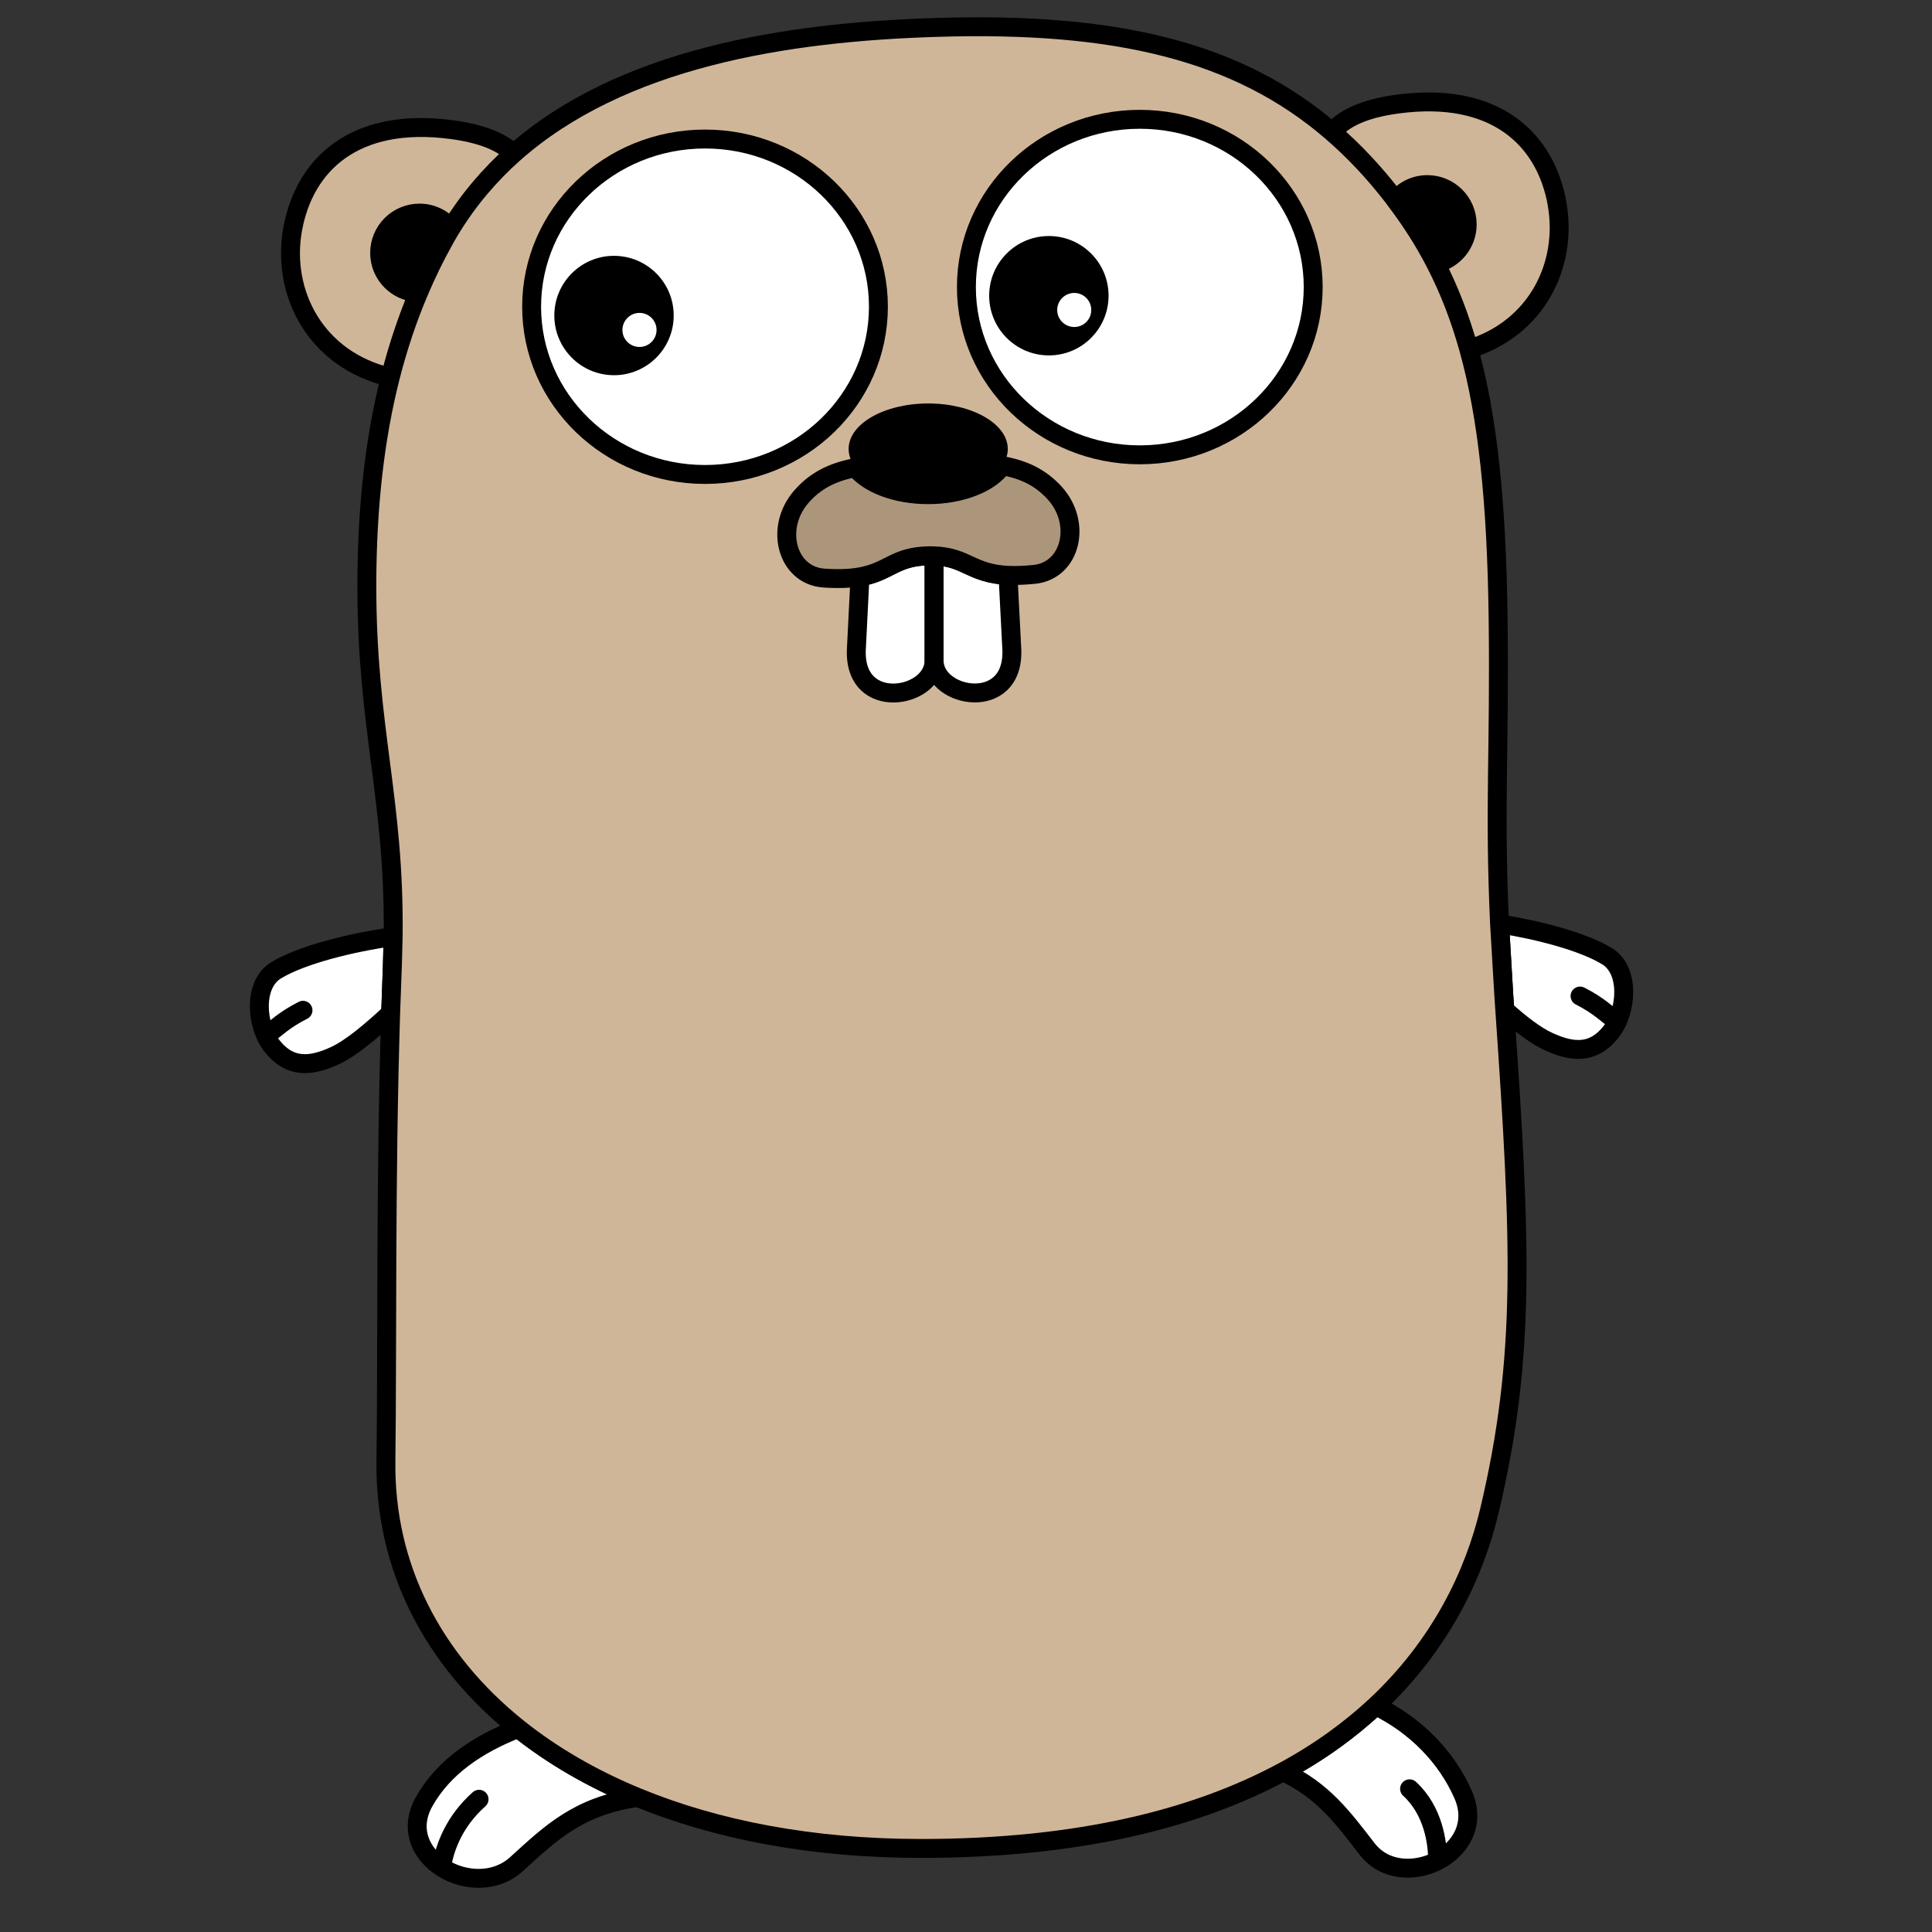 <?xml version="1.0" encoding="utf-8"?><svg width="24" height="24" viewBox="0 0 24 24" fill="none" xmlns="http://www.w3.org/2000/svg">
<rect x="0" y="0" width="24" height="24" fill="#333333" stroke="none"/>
<path d="M4.883 11.635C4.358 11.709 3.747 11.861 3.429 12.054C3.141 12.229 3.179 12.745 3.384 13C3.6 13.269 3.854 13.255 4.16 13.114C4.361 13.021 4.603 12.816 4.853 12.585L4.874 11.981L4.883 11.635V11.635ZM19.963 11.878C19.669 11.699 19.124 11.555 18.629 11.477L18.681 12.37L18.694 12.547C18.888 12.719 19.073 12.864 19.233 12.937C19.539 13.079 19.793 13.093 20.009 12.823C20.213 12.568 20.251 12.053 19.963 11.878H19.963ZM5.269 22.38C4.882 23.068 5.892 23.634 6.416 23.157C6.844 22.768 7.182 22.437 7.917 22.329C7.354 22.098 6.858 21.808 6.436 21.471C5.921 21.672 5.505 21.96 5.269 22.38ZM16.983 22.969C17.416 23.529 18.492 23.02 18.177 22.297C17.97 21.822 17.58 21.428 17.091 21.191C16.771 21.49 16.391 21.768 15.941 22.01C16.439 22.245 16.683 22.581 16.983 22.969V22.969Z" fill="white" stroke="black" stroke-width="0.235" stroke-miterlimit="10" stroke-linejoin="round"/>
<path d="M3.302 12.867C3.433 12.773 3.525 12.671 3.764 12.55M20.09 12.691C19.959 12.597 19.867 12.495 19.628 12.373M5.492 23.155C5.527 22.96 5.633 22.634 5.951 22.351M17.858 23.091C17.857 22.894 17.806 22.492 17.51 22.221" stroke="black" stroke-width="0.235" stroke-miterlimit="10" stroke-linecap="round" stroke-linejoin="round"/>
<path d="M4.716 3.142C4.716 3.01 4.768 2.885 4.861 2.792C4.954 2.699 5.08 2.647 5.211 2.647C5.371 2.647 5.513 2.723 5.603 2.841C5.822 2.484 6.085 2.175 6.384 1.91C6.236 1.767 5.995 1.662 5.617 1.611C4.399 1.447 3.776 2.049 3.634 2.856C3.497 3.634 3.915 4.47 4.85 4.688C4.947 4.308 5.065 3.959 5.201 3.636C4.933 3.631 4.716 3.412 4.716 3.142Z" fill="#D0B698" stroke="black" stroke-width="0.235" stroke-miterlimit="10" stroke-linejoin="round"/>
<path d="M5.208 2.646C4.935 2.646 4.714 2.868 4.714 3.142C4.714 3.412 4.93 3.631 5.199 3.636C5.296 3.406 5.403 3.189 5.517 2.983C5.544 2.935 5.572 2.888 5.601 2.841C5.51 2.723 5.368 2.646 5.208 2.646Z" fill="black"/>
<path d="M19.344 2.537C19.202 1.731 18.579 1.129 17.361 1.293C16.939 1.349 16.688 1.473 16.545 1.644C16.814 1.876 17.065 2.144 17.301 2.449L17.335 2.493C17.425 2.372 17.569 2.293 17.731 2.293C18.004 2.293 18.226 2.515 18.226 2.788C18.226 3.028 18.055 3.228 17.83 3.274C17.997 3.599 18.134 3.948 18.242 4.339C19.096 4.082 19.475 3.283 19.343 2.537H19.344Z" fill="#D0B698" stroke="black" stroke-width="0.235" stroke-miterlimit="10" stroke-linejoin="round"/>
<path d="M18.227 2.79C18.227 2.659 18.175 2.533 18.082 2.44C17.989 2.347 17.864 2.295 17.733 2.295C17.57 2.295 17.426 2.374 17.336 2.495C17.525 2.744 17.689 3.001 17.831 3.275C18.057 3.229 18.227 3.029 18.227 2.79V2.79Z" fill="black"/>
<path d="M17.337 2.489L17.304 2.444C17.068 2.139 16.817 1.872 16.547 1.639C15.379 0.63 13.857 0.274 11.654 0.34C9.744 0.396 7.712 0.728 6.383 1.905C6.084 2.171 5.821 2.479 5.602 2.836C5.573 2.883 5.546 2.931 5.519 2.979C5.401 3.19 5.295 3.408 5.201 3.631C5.064 3.954 4.946 4.303 4.849 4.683C4.662 5.419 4.557 6.273 4.557 7.283C4.557 9.054 4.904 9.932 4.884 11.633L4.875 11.979L4.853 12.583C4.788 14.666 4.812 16.736 4.794 18.156C4.779 19.459 5.369 20.616 6.436 21.469C6.858 21.806 7.354 22.095 7.917 22.327C8.903 22.733 10.091 22.962 11.442 22.962C13.414 22.962 14.873 22.584 15.942 22.007C16.391 21.765 16.771 21.487 17.091 21.189C17.89 20.443 18.314 19.563 18.504 18.76C18.954 16.856 18.895 15.461 18.693 12.546L18.681 12.368L18.628 11.475C18.561 10.009 18.631 9.343 18.61 7.671C18.591 6.248 18.484 5.193 18.245 4.334C18.136 3.944 18 3.594 17.832 3.269C17.691 2.995 17.526 2.738 17.337 2.489H17.337Z" fill="#D0B698" stroke="black" stroke-width="0.235" stroke-miterlimit="10" stroke-linejoin="round"/>
<path d="M8.758 5.894C9.948 5.894 10.912 4.961 10.912 3.81C10.912 2.659 9.948 1.727 8.758 1.727C7.569 1.727 6.604 2.659 6.604 3.81C6.604 4.961 7.569 5.894 8.758 5.894Z" fill="white" stroke="black" stroke-width="0.235" stroke-linejoin="round"/>
<path d="M7.627 4.661C8.037 4.661 8.369 4.329 8.369 3.919C8.369 3.51 8.037 3.178 7.627 3.178C7.218 3.178 6.886 3.51 6.886 3.919C6.886 4.329 7.218 4.661 7.627 4.661Z" fill="black"/>
<path d="M7.944 4.31C8.061 4.31 8.156 4.216 8.156 4.099C8.156 3.982 8.061 3.887 7.944 3.887C7.827 3.887 7.732 3.982 7.732 4.099C7.732 4.216 7.827 4.31 7.944 4.31Z" fill="white"/>
<path d="M14.159 5.65C15.348 5.65 16.313 4.717 16.313 3.566C16.313 2.415 15.348 1.482 14.159 1.482C12.969 1.482 12.005 2.415 12.005 3.566C12.005 4.717 12.969 5.65 14.159 5.65Z" fill="white" stroke="black" stroke-width="0.235" stroke-linejoin="round"/>
<path d="M13.03 4.415C13.439 4.415 13.771 4.083 13.771 3.673C13.771 3.264 13.439 2.932 13.03 2.932C12.62 2.932 12.288 3.264 12.288 3.673C12.288 4.083 12.62 4.415 13.03 4.415Z" fill="black"/>
<path d="M13.345 4.062C13.462 4.062 13.556 3.968 13.556 3.851C13.556 3.734 13.462 3.639 13.345 3.639C13.228 3.639 13.133 3.734 13.133 3.851C13.133 3.968 13.228 4.062 13.345 4.062Z" fill="white"/>
<path d="M11.534 6.906C11.111 6.914 11.047 7.103 10.683 7.168L10.638 8.066C10.602 8.855 11.603 8.678 11.603 8.207V6.907C11.58 6.906 11.557 6.906 11.534 6.906Z" fill="white" stroke="black" stroke-width="0.235" stroke-miterlimit="10" stroke-linejoin="round"/>
<path d="M11.604 8.206C11.604 8.677 12.604 8.854 12.569 8.065L12.522 7.149C12.062 7.128 12.007 6.921 11.604 6.906V8.206Z" fill="white" stroke="black" stroke-width="0.235" stroke-miterlimit="10" stroke-linejoin="round"/>
<path d="M13.096 6.118C12.925 5.934 12.722 5.833 12.451 5.785C12.307 5.996 11.949 6.145 11.53 6.145C11.127 6.145 10.78 6.007 10.626 5.809C10.336 5.865 10.126 5.973 9.953 6.172C9.615 6.563 9.779 7.149 10.234 7.181C10.429 7.194 10.572 7.186 10.687 7.165C11.051 7.1 11.115 6.911 11.538 6.904C11.561 6.903 11.584 6.904 11.606 6.905C12.01 6.919 12.066 7.126 12.524 7.147C12.615 7.151 12.722 7.148 12.85 7.135C13.304 7.087 13.447 6.496 13.095 6.117L13.096 6.118Z" fill="#AC967B" stroke="black" stroke-width="0.235" stroke-miterlimit="10" stroke-linejoin="round"/>
<path d="M11.531 6.142C11.95 6.142 12.308 5.993 12.452 5.782C12.495 5.718 12.519 5.649 12.519 5.577C12.519 5.265 12.077 5.012 11.531 5.012C10.985 5.012 10.542 5.265 10.542 5.577C10.542 5.658 10.572 5.736 10.627 5.806C10.781 6.004 11.127 6.142 11.531 6.142Z" fill="black"/>
</svg>
